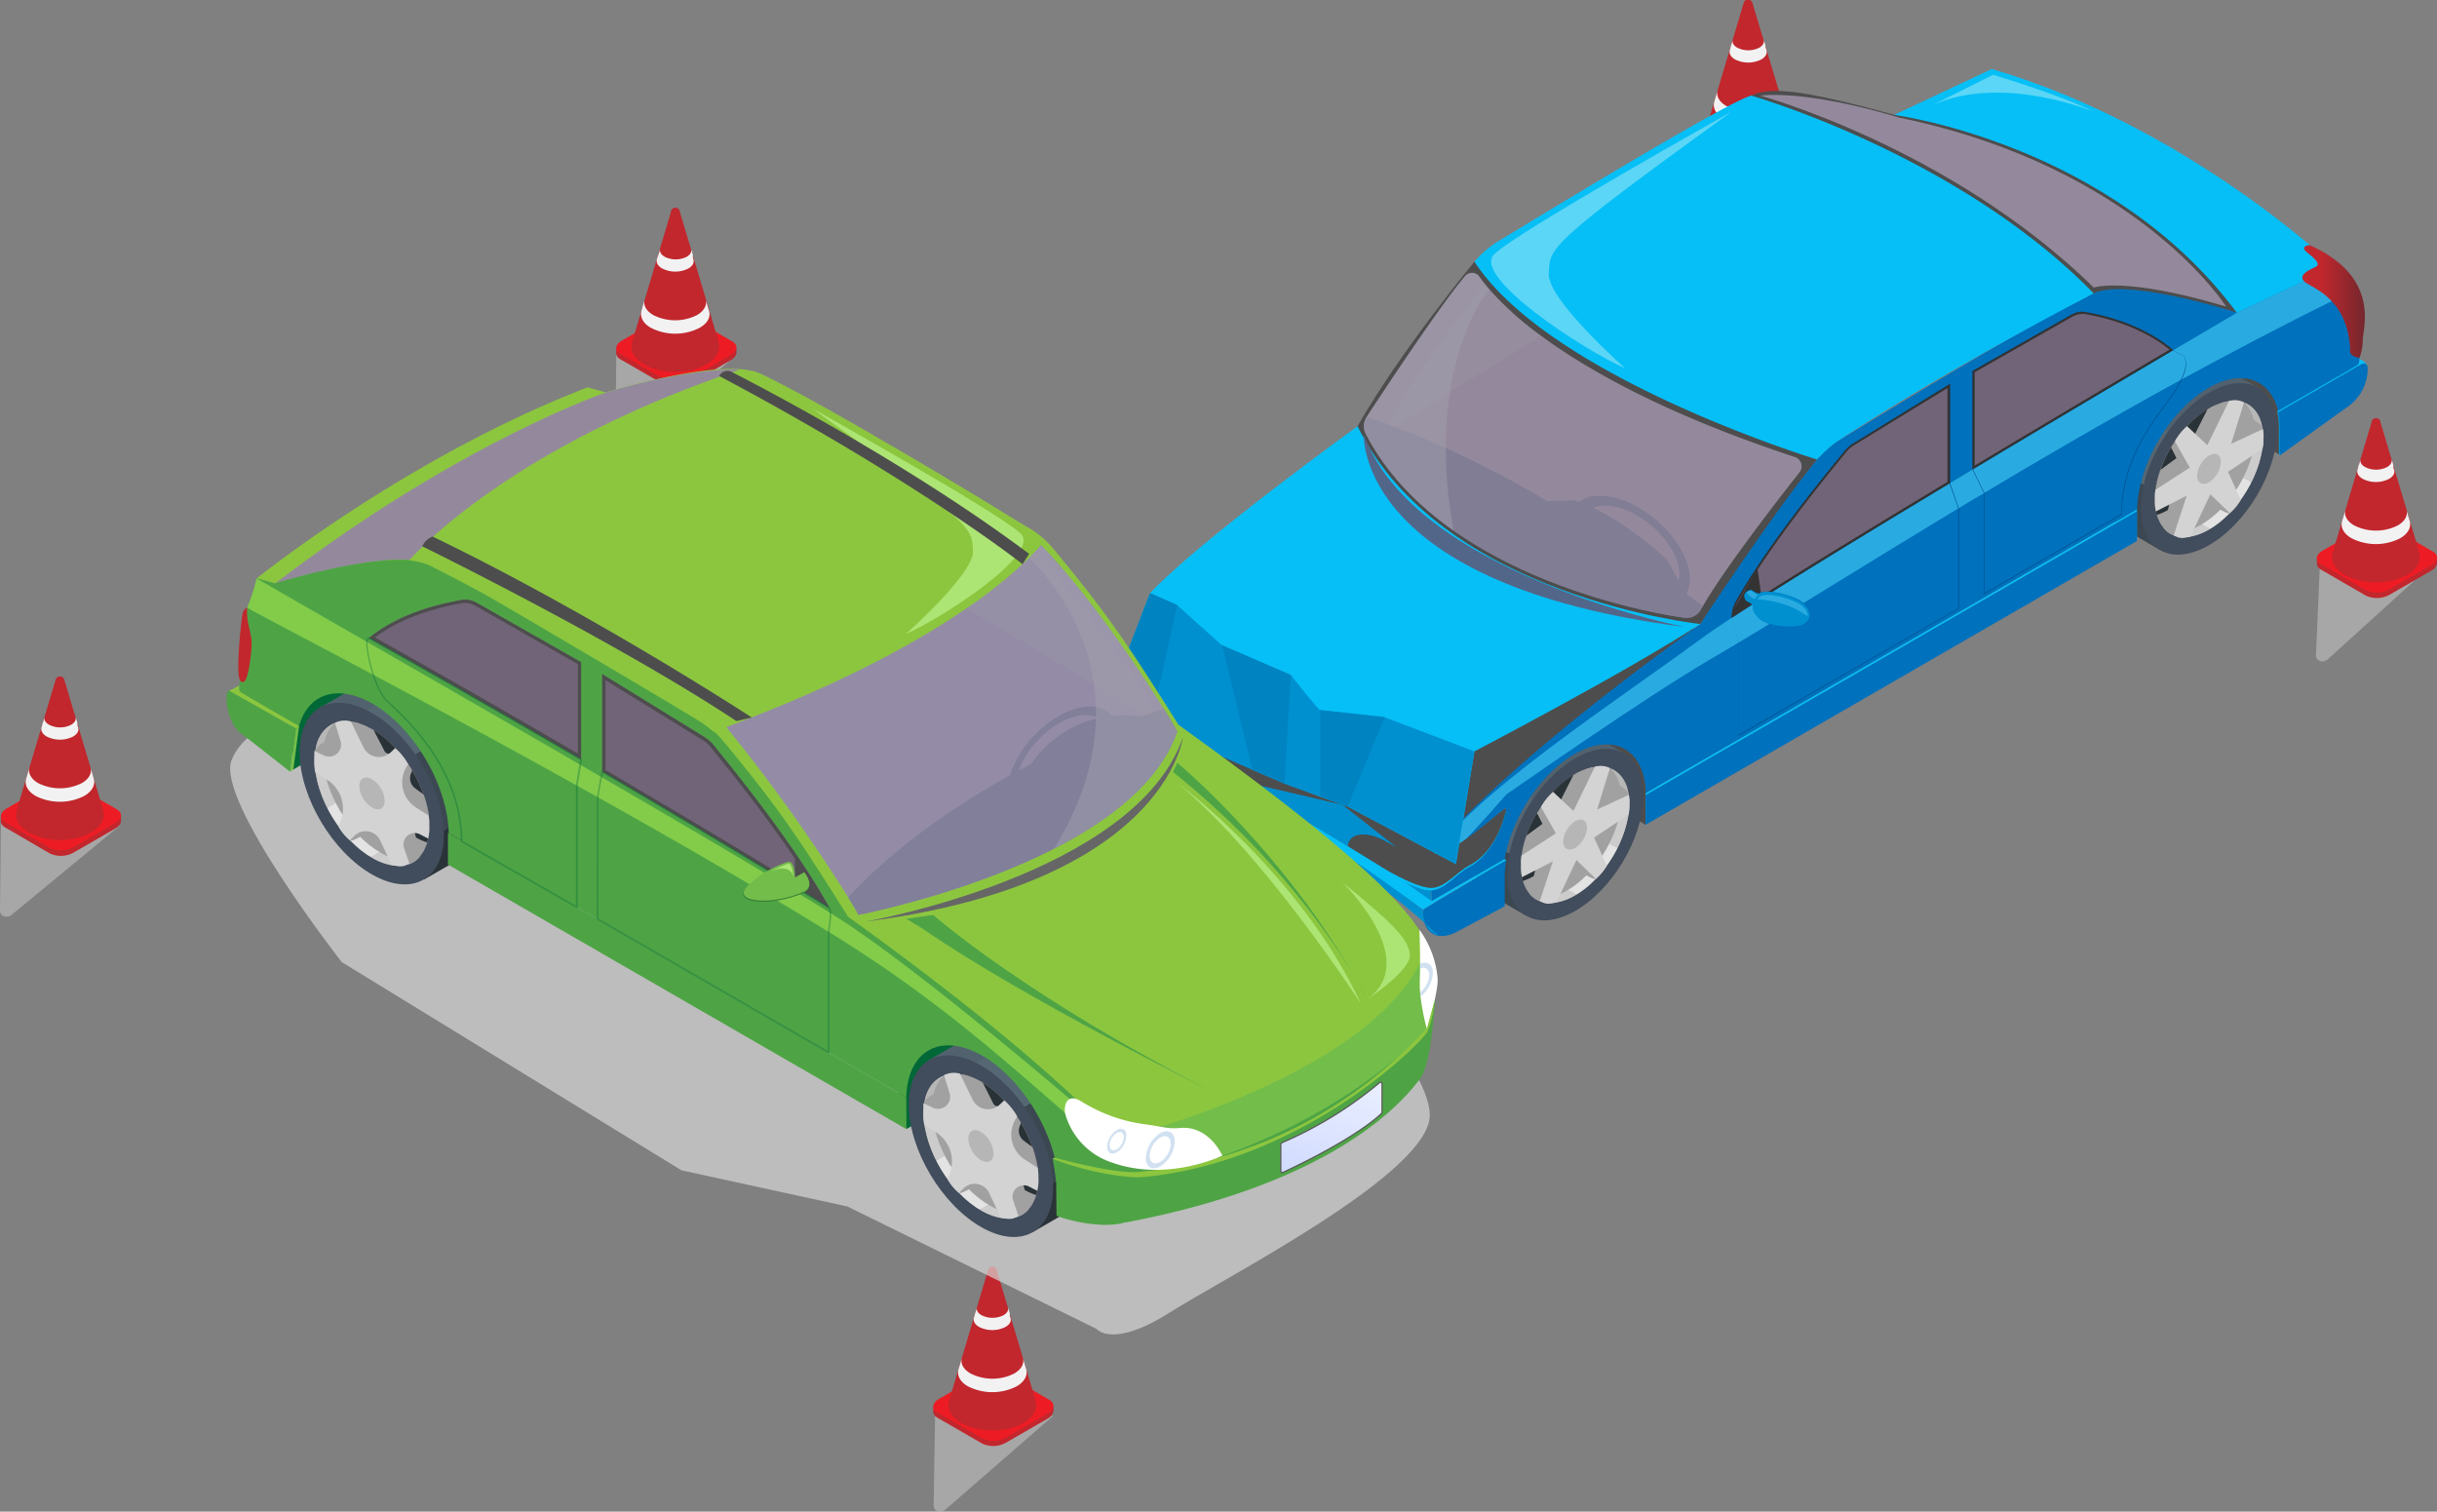 <svg xmlns="http://www.w3.org/2000/svg" xmlns:xlink="http://www.w3.org/1999/xlink" width="536.83" height="332.96" viewBox="0 0 536.83 332.96"><rect x="0" y="0" width="536.83" height="332.96" fill="#808080" stroke="none"/><defs><style>.cls-1{fill:none;}.cls-2{isolation:isolate;}.cls-3,.cls-34{opacity:0.67;}.cls-3,.cls-34,.cls-4{mix-blend-mode:multiply;}.cls-34,.cls-4{fill:#dcdcdc;}.cls-4{opacity:0.63;}.cls-5{fill:#c1272d;}.cls-6{fill:#ed1c24;}.cls-7{fill:#f2f2f2;}.cls-8{fill:#4d4d4d;}.cls-9{fill:url(#_ÂÁ_Ï_ÌÌ_È_ËÂÌÚ_14);}.cls-10{fill:#414c5c;}.cls-11{fill:#a1a1a1;}.cls-12{fill:#293237;}.cls-13{fill:url(#_ÂÁ_Ï_ÌÌ_È_ËÂÌÚ_12);}.cls-14{fill:#d3d3d3;}.cls-15{fill:#b6b6b6;}.cls-16{fill:url(#_ÂÁ_Ï_ÌÌ_È_ËÂÌÚ_14-2);}.cls-17{fill:url(#_ÂÁ_Ï_ÌÌ_È_ËÂÌÚ_12-2);}.cls-18{fill:#0071bc;}.cls-19{fill:#0090d0;}.cls-20{fill:#06bff6;}.cls-21{fill:#29abe2;}.cls-22{fill:#004886;}.cls-23{fill:#716478;}.cls-24{fill:#333;}.cls-25{fill:#94899c;}.cls-26,.cls-33{fill:#a3a1ae;mix-blend-mode:screen;}.cls-26{opacity:0.2;}.cls-27{fill:url(#linear-gradient);}.cls-28{fill:#52668a;}.cls-29{fill:#0084c1;}.cls-30{fill:#5bd6f6;}.cls-31{opacity:0.5;}.cls-32{fill:#6d728e;}.cls-33{opacity:0.46;}.cls-35{fill:#4ea445;}.cls-36,.cls-46{fill:#006837;}.cls-37{fill:url(#_ÂÁ_Ï_ÌÌ_È_ËÂÌÚ_14-3);}.cls-38{fill:url(#_ÂÁ_Ï_ÌÌ_È_ËÂÌÚ_12-3);}.cls-39{fill:#8cc63f;}.cls-40{fill:url(#_ÂÁ_Ï_ÌÌ_È_ËÂÌÚ_14-4);}.cls-41{fill:url(#_ÂÁ_Ï_ÌÌ_È_ËÂÌÚ_12-4);}.cls-42{fill:#948ca6;}.cls-43{fill:#73bd4a;}.cls-44{fill:#666;}.cls-45{fill:#83cc4a;}.cls-46{opacity:0.35;}.cls-47{fill:#377f39;}.cls-48{fill:#ade574;}.cls-49{fill:#fff;}.cls-50{fill:#d1e1f1;}.cls-51{clip-path:url(#clip-path);}.cls-52{clip-path:url(#clip-path-2);}.cls-53{stroke:#5a5a5a;stroke-miterlimit:10;stroke-width:0.28px;fill:url(#linear-gradient-2);}</style><linearGradient id="_ÂÁ_Ï_ÌÌ_È_ËÂÌÚ_14" x1="-1859.45" y1="3538.7" x2="-1817.66" y2="3538.7" gradientTransform="matrix(0.5, -0.87, -0.87, -0.5, 4322.02, 355.93)" gradientUnits="userSpaceOnUse"><stop offset="0.16" stop-color="#2a3338"/><stop offset="0.16" stop-color="#3c4851"/><stop offset="0.56" stop-color="#3c4851"/><stop offset="0.56" stop-color="#556773"/><stop offset="0.87" stop-color="#556773"/><stop offset="0.87" stop-color="#51626e"/></linearGradient><linearGradient id="_ÂÁ_Ï_ÌÌ_È_ËÂÌÚ_12" x1="-3376.64" y1="200.28" x2="-3360.03" y2="171.5" gradientTransform="translate(3718.87)" gradientUnits="userSpaceOnUse"><stop offset="0.16" stop-color="#ccc"/><stop offset="0.16" stop-color="#e3e3e3"/><stop offset="0.56" stop-color="#e3e3e3"/><stop offset="0.56" stop-color="#ccc"/><stop offset="0.87" stop-color="#ccc"/><stop offset="0.87" stop-color="#b7b7b7"/></linearGradient><linearGradient id="_ÂÁ_Ï_ÌÌ_È_ËÂÌÚ_14-2" x1="-1719.87" y1="3458.05" x2="-1678.08" y2="3458.05" xlink:href="#_ÂÁ_Ï_ÌÌ_È_ËÂÌÚ_14"/><linearGradient id="_ÂÁ_Ï_ÌÌ_È_ËÂÌÚ_12-2" x1="-3237" y1="119.72" x2="-3220.39" y2="90.94" xlink:href="#_ÂÁ_Ï_ÌÌ_È_ËÂÌÚ_12"/><linearGradient id="linear-gradient" x1="3561.12" y1="66.4" x2="3574.9" y2="66.4" gradientTransform="matrix(-1, 0, 0, 1, 4082.07, 0)" gradientUnits="userSpaceOnUse"><stop offset="0" stop-color="#74272d"/><stop offset="0.71" stop-color="#c1272d"/></linearGradient><linearGradient id="_ÂÁ_Ï_ÌÌ_È_ËÂÌÚ_14-3" x1="-160.53" y1="457.4" x2="-116.24" y2="457.4" gradientTransform="translate(-239.96 355.93) rotate(-120)" xlink:href="#_ÂÁ_Ï_ÌÌ_È_ËÂÌÚ_14"/><linearGradient id="_ÂÁ_Ï_ÌÌ_È_ËÂÌÚ_12-3" x1="142.09" y1="269.87" x2="159.7" y2="239.37" gradientTransform="matrix(-1, 0, 0, 1, 363.2, 0)" xlink:href="#_ÂÁ_Ï_ÌÌ_È_ËÂÌÚ_12"/><linearGradient id="_ÂÁ_Ï_ÌÌ_È_ËÂÌÚ_14-4" x1="-26.19" y1="380.06" x2="18.1" y2="380.06" gradientTransform="translate(-239.96 355.93) rotate(-120)" xlink:href="#_ÂÁ_Ï_ÌÌ_È_ËÂÌÚ_14"/><linearGradient id="_ÂÁ_Ï_ÌÌ_È_ËÂÌÚ_12-4" x1="276.24" y1="192.2" x2="293.85" y2="161.69" gradientTransform="matrix(-1, 0, 0, 1, 363.2, 0)" xlink:href="#_ÂÁ_Ï_ÌÌ_È_ËÂÌÚ_12"/><clipPath id="clip-path"><polygon class="cls-1" points="252.4 258.76 252.38 251.44 258.75 247.76 258.77 255.08 252.4 258.76"/></clipPath><clipPath id="clip-path-2"><polygon class="cls-1" points="243.84 255.04 243.83 250.15 248.09 247.69 248.1 252.58 243.84 255.04"/></clipPath><linearGradient id="linear-gradient-2" x1="299" y1="228.03" x2="285.65" y2="276.03" gradientUnits="userSpaceOnUse"><stop offset="0" stop-color="#f2f6ff"/><stop offset="0.99" stop-color="#c2ceff"/></linearGradient></defs><title>gfx-02</title><g class="cls-2"><g id="Layer_1" data-name="Layer 1"><g class="cls-3"><path class="cls-4" d="M232,311.87l-23.69,20.61a1.93,1.93,0,0,1-1.49.47h0a1.31,1.31,0,0,1-1.15-1.36l.31-19.72Z"/><path class="cls-4" d="M26.4,181.85,2.64,201.45a1.9,1.9,0,0,1-1.48.47h0A1.31,1.31,0,0,1,0,200.56L.2,181Z"/><path class="cls-4" d="M161.94,78.46,138.19,98.82a1.86,1.86,0,0,1-1.48.47h0a1.31,1.31,0,0,1-1.15-1.36l.2-20.06Z"/><path class="cls-4" d="M536.57,123.62,512.81,145.2a1.86,1.86,0,0,1-1.48.47h0a1.32,1.32,0,0,1-1.16-1.36L511,125Z"/></g><path class="cls-5" d="M382.89,38.81,373,33.09c-1.34-.77-1.17-2.11.37-3l9.16-5.29a5.8,5.8,0,0,1,5.21-.22l9.91,5.72c1.33.77,1.17,2.12-.37,3l-9.17,5.29A5.74,5.74,0,0,1,382.89,38.81Z"/><polygon class="cls-5" points="372.08 31.82 372.08 30.59 398.53 30.54 398.53 31.7 372.08 31.82"/><path class="cls-6" d="M382.89,37.65,373,31.93c-1.34-.77-1.17-2.11.37-3l9.16-5.29a5.8,5.8,0,0,1,5.21-.22l9.91,5.72c1.33.77,1.17,2.12-.37,3l-9.17,5.29A5.77,5.77,0,0,1,382.89,37.65Z"/><ellipse class="cls-5" cx="385.07" cy="30.3" rx="9.68" ry="5.59"/><path class="cls-5" d="M384.09.7l-8.3,27.83a1,1,0,0,0,1,1.31h16.62a1,1,0,0,0,1-1.31L386.05.7A1,1,0,0,0,384.09.7Z"/><path class="cls-7" d="M390.41,26.18a11.82,11.82,0,0,1-10.68,0c-1.81-1-2.51-2.49-2.09-3.84h0l.73-2.41c-.34,1.21.3,2.48,1.91,3.41a10.68,10.68,0,0,0,9.63,0c1.6-.93,2.24-2.21,1.9-3.41l.68,2.32C393,23.62,392.26,25.11,390.41,26.18Z"/><path class="cls-7" d="M388,13.09a6.44,6.44,0,0,1-5.8,0c-1-.57-1.37-1.36-1.14-2.09h0l.4-1.3c-.19.65.16,1.34,1,1.85a5.82,5.82,0,0,0,5.24,0c.87-.51,1.22-1.2,1-1.85L389.1,11C389.35,11.7,389,12.51,388,13.09Z"/><path class="cls-7" d="M387.75,11.92a5.89,5.89,0,0,1-5.36,0c-.91-.52-1.26-1.25-1.05-1.93h0l.36-1.2c-.17.6.15,1.24,1,1.71a5.36,5.36,0,0,0,4.84,0c.81-.47,1.13-1.11,1-1.71l.34,1.16C389,10.64,388.69,11.38,387.75,11.92Z"/><path class="cls-5" d="M146.57,84.86l-9.91-5.72c-1.33-.77-1.17-2.12.37-3l9.17-5.29a5.77,5.77,0,0,1,5.2-.22l9.91,5.73c1.34.77,1.17,2.11-.37,3l-9.16,5.29A5.8,5.8,0,0,1,146.57,84.86Z"/><polygon class="cls-5" points="135.76 77.87 135.76 76.63 162.21 76.58 162.21 77.74 135.76 77.87"/><path class="cls-6" d="M146.57,83.7,136.66,78c-1.33-.78-1.17-2.12.37-3l9.17-5.29a5.77,5.77,0,0,1,5.2-.22l9.91,5.72c1.34.78,1.17,2.12-.37,3l-9.16,5.29A5.8,5.8,0,0,1,146.57,83.7Z"/><ellipse class="cls-5" cx="148.75" cy="76.34" rx="9.68" ry="5.59"/><path class="cls-5" d="M147.78,46.74l-8.31,27.83a1,1,0,0,0,1,1.31h16.62a1,1,0,0,0,1-1.31l-8.31-27.83A1,1,0,0,0,147.78,46.74Z"/><path class="cls-7" d="M154.09,72.22a11.76,11.76,0,0,1-10.68,0c-1.81-1-2.5-2.49-2.09-3.84h0L142,66c-.33,1.2.31,2.47,1.91,3.4a10.68,10.68,0,0,0,9.63,0c1.6-.93,2.24-2.2,1.91-3.41l.68,2.33C156.63,69.67,156,71.15,154.09,72.22Z"/><path class="cls-7" d="M151.66,59.13a6.4,6.4,0,0,1-5.81,0c-1-.57-1.36-1.35-1.14-2.09h0l.4-1.3c-.18.65.16,1.35,1,1.85a5.8,5.8,0,0,0,5.23,0c.87-.51,1.22-1.2,1-1.85l.37,1.26C153,57.74,152.66,58.55,151.66,59.13Z"/><path class="cls-7" d="M151.44,58a6,6,0,0,1-5.37,0c-.91-.53-1.26-1.26-1-1.94h0l.36-1.21c-.16.6.16,1.24,1,1.71a5.36,5.36,0,0,0,4.84,0c.81-.47,1.13-1.11,1-1.71l.34,1.17C152.71,56.68,152.37,57.43,151.44,58Z"/><path class="cls-8" d="M502,100.07,482.13,88.68l1.61-3.75,8.33-3.59s7.82-.54,8.28.19,4.24,4.13,4.24,4.77v8.23Z"/><path class="cls-8" d="M362.49,181.68l-22-12.65,3.79-2.49,8.32-3.6s7.83-.54,8.28.19,4.24,4.14,4.24,4.77v8.23Z"/><polygon class="cls-1" points="470.78 112.2 415.73 143.99 470.78 112.19 470.78 112.2"/><path class="cls-8" d="M417.26,25.31s-10.36-3-18.73-4.51-11-.44-12.76.25,18.61,10.14,18.61,10.14l55.45,34.17,32.9,3.52-5.33-16-44.94-26.6Z"/><path class="cls-9" d="M358,166.08l-4.7,7.68h0l-11.47,18.71h0l-5.66,9.24-7.5-4.35a1.18,1.18,0,0,1-.19-.11l-.22-.12v0a8.58,8.58,0,0,1-3.46-5.19c-.06-.25-.12-.5-.18-.77l-.09-.53c-.05-.28-.08-.57-.11-.87s0-.31,0-.48c0-.46-.06-1-.05-1.45.11-9.34,6.92-20.68,15.2-25.31.46-.26.91-.48,1.35-.68,3.56-1.64,6.74-1.67,9.12-.34l0,0Z"/><path class="cls-10" d="M362,175.45c-.11,9.34-6.92,20.68-15.2,25.31s-14.9.82-14.79-8.52,6.92-20.68,15.2-25.32S362.08,166.1,362,175.45Z"/><path class="cls-11" d="M358.91,177.14a18,18,0,0,1-.32,3.06,27.33,27.33,0,0,1-7.66,14,20.06,20.06,0,0,1-4.13,3.14,12.44,12.44,0,0,1-3.29,1.32,6.93,6.93,0,0,1-4.9-.43l-.12-.07a5.27,5.27,0,0,1-1.38-1.08,5.8,5.8,0,0,1-.84-1.14,4.25,4.25,0,0,1-.29-.56,6.93,6.93,0,0,1-.5-1.32,2.77,2.77,0,0,1-.12-.41,10.11,10.11,0,0,1-.24-1.46,10.82,10.82,0,0,1-.09-1.64c0-.18,0-.35,0-.53a16.91,16.91,0,0,1,.21-2.12,17.67,17.67,0,0,1,.4-1.83,23.26,23.26,0,0,1,.88-2.72,27.12,27.12,0,0,1,1.81-3.77s0,0,0,0c.17-.32.35-.62.54-.92a27.34,27.34,0,0,1,3.2-4.16l0,0a7.94,7.94,0,0,1,.69-.73,20.63,20.63,0,0,1,3.05-2.55,14.88,14.88,0,0,1,1.27-.78c.38-.22.75-.4,1.11-.57a12.14,12.14,0,0,1,1.36-.52l.93-.26a11.1,11.1,0,0,1,1.36-.19,6.63,6.63,0,0,1,1.79.09,5.5,5.5,0,0,1,1.72.6,6.75,6.75,0,0,1,3.25,4.84A12.11,12.11,0,0,1,358.91,177.14Z"/><path class="cls-12" d="M350,172.78a19,19,0,0,1-.32,3.05,27.33,27.33,0,0,1-7.66,14,20.06,20.06,0,0,1-4.13,3.14,13.28,13.28,0,0,1-2.45,1.09c-.05-.13-.23-1-.27-1.11a2.83,2.83,0,0,1-.09-.76,10.82,10.82,0,0,1-.09-1.64,18.6,18.6,0,0,1,.23-2.65,17.67,17.67,0,0,1,.4-1.83,26.64,26.64,0,0,1,2.7-6.51c.17-.32.35-.62.54-.92a27.14,27.14,0,0,1,3.22-4.18,7.94,7.94,0,0,1,.69-.73,19.69,19.69,0,0,1,4.32-3.33c.38-.22.75-.4,1.11-.57a12.14,12.14,0,0,1,1.36-.52,5.68,5.68,0,0,1,.18.71A12.73,12.73,0,0,1,350,172.78Z"/><path class="cls-13" d="M354.65,169.18c1.59,1.39,2.53,3.75,2.49,6.91-.09,7.44-5.51,16.47-12.1,20.16-2.87,1.61-5.49,1.94-7.52,1.19,2.14,1.88,5.49,2,9.28-.13,6.6-3.69,12-12.72,12.11-20.16C359,173,357.3,170.15,354.65,169.18Z"/><path class="cls-11" d="M355.66,178.08l-7.44,4.29,3.45,11.09c-.19.57-2.2-.63-2.2-.63l-5.14-5.52-3.74,9.2c-1.19.29-.4,2.18-1.4,2a5.14,5.14,0,0,1-2.25-1.62l2.21-9.25-4.1,2.38a16.91,16.91,0,0,1,.21-2.12,19.89,19.89,0,0,1,1-3.85l3.52-2.58-1.19-2.35s.1-.18.29-.48a27.34,27.34,0,0,1,3.2-4.16l1.58,2.06,2.94-5.85c.42-.29.07,0,.51-.29s.75-.4,1.11-.57a12.14,12.14,0,0,1,1.36-.52l.93-.26a11.1,11.1,0,0,1,1.36-.19l-3,7.37,7.93-3.15s2,1,2,2S355.86,177.05,355.66,178.08Z"/><path class="cls-14" d="M358.77,179.41l-7.62,5.08,2.8,6.19a9.8,9.8,0,0,1-2.41,2.91l-4.27-4.16-4.4,9.32c-1.86.45-2.32.44-3.68-.27l2.88-8.75-6.8,3.49a9.49,9.49,0,0,1-.24-2.7,11.2,11.2,0,0,1,.14-2.07l7.56-4.89-3.28-5.81a12,12,0,0,1,2.67-3.32l4.49,4.19,4.72-9.73a4.58,4.58,0,0,1,3.32.29l-2.84,9.14,7-3.25a7.17,7.17,0,0,1,.13,2.07A9.73,9.73,0,0,1,358.77,179.41Z"/><path class="cls-15" d="M349.59,182.37a5.68,5.68,0,0,1-2.66,4.42c-1.45.82-2.6.15-2.59-1.49a5.73,5.73,0,0,1,2.67-4.42C348.45,180.07,349.61,180.73,349.59,182.37Z"/><path class="cls-16" d="M497.64,85.53l-4.7,7.67h0l-11.46,18.71h0l-5.66,9.24-7.5-4.34a1.86,1.86,0,0,0-.19-.11l-.21-.13v0a8.56,8.56,0,0,1-3.46-5.19l-.18-.76-.09-.53c0-.29-.08-.58-.11-.88s0-.31,0-.47c0-.47-.06-1,0-1.46.11-9.34,6.92-20.67,15.2-25.31.46-.25.91-.48,1.35-.68,3.56-1.63,6.74-1.67,9.12-.34l0,0Z"/><path class="cls-10" d="M501.6,94.89c-.11,9.34-6.92,20.68-15.2,25.31s-14.9.83-14.79-8.52S478.53,91,486.82,86.37,501.72,85.54,501.6,94.89Z"/><path class="cls-11" d="M498.55,96.59a17,17,0,0,1-.32,3,26.26,26.26,0,0,1-3.71,9.11,26.87,26.87,0,0,1-3.95,4.87,20,20,0,0,1-4.12,3.13,12.63,12.63,0,0,1-3.3,1.32,7,7,0,0,1-4.9-.42,1.25,1.25,0,0,0-.12-.08,5.23,5.23,0,0,1-1.38-1.07,7,7,0,0,1-.84-1.14,3,3,0,0,1-.28-.57,6.34,6.34,0,0,1-.51-1.32,2.77,2.77,0,0,1-.12-.41,10.2,10.2,0,0,1-.24-1.45,11,11,0,0,1-.09-1.65c0-.18,0-.35,0-.53a17.1,17.1,0,0,1,.21-2.12,18.25,18.25,0,0,1,.4-1.83,24.54,24.54,0,0,1,.88-2.72A27,27,0,0,1,478,99s0,0,0,0c.17-.31.35-.61.54-.92a27.85,27.85,0,0,1,3.2-4.16l0,0a7.94,7.94,0,0,1,.69-.73,20,20,0,0,1,3.05-2.54,14.07,14.07,0,0,1,1.27-.79c.38-.22.75-.4,1.12-.57s.92-.37,1.35-.52.63-.18.93-.25a9.5,9.5,0,0,1,1.36-.2,7,7,0,0,1,1.79.09A5.67,5.67,0,0,1,495,89a6.77,6.77,0,0,1,3.25,4.85A12,12,0,0,1,498.55,96.59Z"/><path class="cls-12" d="M489.68,92.22a18,18,0,0,1-.32,3,26.18,26.18,0,0,1-3.71,9.11,26.87,26.87,0,0,1-3.95,4.87,20,20,0,0,1-4.13,3.13,12.38,12.38,0,0,1-2.45,1.09c-.05-.13-.23-1-.27-1.11a2.8,2.8,0,0,1-.09-.75,11,11,0,0,1-.09-1.65,18.6,18.6,0,0,1,.23-2.65,18.25,18.25,0,0,1,.4-1.83A26.8,26.8,0,0,1,478,99c.17-.31.35-.61.54-.92a27.14,27.14,0,0,1,3.22-4.18,7.94,7.94,0,0,1,.69-.73,20,20,0,0,1,4.32-3.33c.38-.22.75-.4,1.12-.57s.92-.37,1.35-.52a5.68,5.68,0,0,1,.18.71A12.73,12.73,0,0,1,489.68,92.22Z"/><path class="cls-17" d="M494.3,88.62c1.58,1.4,2.52,3.75,2.48,6.92-.09,7.43-5.51,16.46-12.1,20.15-2.87,1.61-5.49,1.94-7.52,1.19,2.14,1.88,5.49,2,9.28-.13,6.6-3.69,12-12.72,12.11-20.16C498.6,92.39,496.94,89.6,494.3,88.62Z"/><path class="cls-11" d="M495.31,97.52l-7.45,4.3,3.45,11.09c-.19.56-2.2-.64-2.2-.64L484,106.75l-3.75,9.2c-1.19.29-.39,2.18-1.4,2a5.21,5.21,0,0,1-2.25-1.63l2.21-9.24-4.1,2.37a17.1,17.1,0,0,1,.21-2.12,19.83,19.83,0,0,1,1-3.84l3.52-2.58-1.19-2.36s.1-.17.29-.48a27.85,27.85,0,0,1,3.2-4.16L483.32,96l2.95-5.85c.41-.29.07,0,.5-.29s.75-.4,1.12-.57.92-.37,1.35-.52.63-.18.93-.25a9.5,9.5,0,0,1,1.36-.2l-3,7.38,7.94-3.15s2,1,2,2S495.5,96.49,495.31,97.52Z"/><path class="cls-14" d="M498.41,98.85l-7.62,5.09,2.8,6.18a9.92,9.92,0,0,1-2.4,2.91l-4.28-4.16-4.4,9.33c-1.86.45-2.32.43-3.68-.27l2.88-8.76-6.8,3.49a9.46,9.46,0,0,1-.24-2.7,11.26,11.26,0,0,1,.14-2.07l7.56-4.89-3.28-5.81a12.12,12.12,0,0,1,2.67-3.32l4.49,4.19L491,88.33a4.61,4.61,0,0,1,3.33.29l-2.85,9.14,7-3.24a6.79,6.79,0,0,1,.13,2.07A9.16,9.16,0,0,1,498.41,98.85Z"/><path class="cls-15" d="M489.23,101.81a5.71,5.71,0,0,1-2.66,4.43c-1.45.81-2.6.14-2.59-1.49a5.73,5.73,0,0,1,2.67-4.43C488.09,99.51,489.25,100.18,489.23,101.81Z"/><path class="cls-8" d="M376.39,138.1l-45,34.51-10.7,11.06L315,192.42s-12.51-3.57-12.51-4.21-11.61-9.49-11.61-9.49L273,174.07l-14.9-16-4.1-8.7,35.46-46,24.49,15,38.85,22.29Z"/><path class="cls-18" d="M486.51,85.44c-8.55,4.93-15.5,16.82-15.73,26.75l-55,31.8-53.24,30.73c-.22-9.68-7.18-13.54-15.73-8.6-7.51,4.34-13.8,14.06-15.36,23.1l-16.06,9.27-.31-6.07c1-4.41,4.9-9.71,8.15-13,7.23-7.26,22.73-21.44,51.35-42a252.68,252.68,0,0,1,25.73-36.24,21.36,21.36,0,0,1,5-4.34c9.29-5.58,40.28-24.8,55.95-32.24,7.34-3.49,31.49,4.25,31.49,4.25l21.51-10.11s3.78,1.69,5.5,10v11.7L501.87,90.8C500.31,83.56,494,81.1,486.51,85.44Z"/><path class="cls-18" d="M314.28,199.85l1.08-.67.11-.07,16.35-9.68a24.51,24.51,0,0,0-.36,3.68v6.52L321.38,205c-4.38,2.53-7.93.9-7.93-4.16v-.1C313.45,200.27,313.88,200.08,314.28,199.85Z"/><path class="cls-19" d="M501.61,90.65l17.87-10.32.39-.22c.78-.45,1.42-.09,1.42.82v.59a10.28,10.28,0,0,1-4.49,8l-14.54,10.73-.26-.15v-6.2h0A17.82,17.82,0,0,0,501.61,90.65Z"/><path class="cls-20" d="M362.49,175.52c0-.11,0-.21,0-.32s0-.31,0-.47L415.73,144l55-31.79c0,.17,0,.33,0,.49s0,.21,0,.31v5.74L362.49,181.26Z"/><path class="cls-18" d="M362.49,175.94c0-.1,0-.21,0-.31s0-.32,0-.48l53.24-30.74,55-31.79c0,.17,0,.33,0,.5s0,.2,0,.3v5.74L362.49,181.68Z"/><path class="cls-21" d="M331.82,175s30.85-21.6,44.91-29.76q2.2-1.27,4.67-2.75c12.14-7.23,28.75-17.68,48.12-29.38l5-3c13.85-8.32,29-17.16,44.8-25.85C490.8,78,502.66,71.73,514.65,65.84l-.59-3.93h-6.49l-14.84,7s-5.43,3.18-14,8.23c-11.14,6.58-27.59,16.32-44.24,26.31l-5,3c-18.92,11.38-37.46,22.71-48.12,29.7-2.94,1.92-5.28,3.52-6.87,4.7-16.85,12.49-51.82,35.17-59.19,48.38S331.82,175,331.82,175Z"/><path class="cls-22" d="M429.42,84.78v21.65h0v0l1.95,5.5V134L383,161.88V141.57h0v0l-1.55-5.61a7.31,7.31,0,0,1,1-3.53c7-12.4,18.72-26.69,23.12-32.07l.68-.83a7.31,7.31,0,0,1,2-1.75l21.1-13m.09-.18L408.26,97.67a7.39,7.39,0,0,0-2,1.76c-3.62,4.44-16.36,19.78-23.82,32.92a7.59,7.59,0,0,0-1,3.59l1.54,5.63v20.48l48.52-28V111.94l-1.94-5.51V84.6Z"/><path class="cls-22" d="M458.66,68.67v.1a2.85,2.85,0,0,1,.51,0c3.6.57,12.7,2.54,19.57,8.42a10.18,10.18,0,0,0,2.18,1.07c2,2.76-2,8.17-4.63,11.75l-.43.58c-4.29,5.84-8.31,12.63-8.65,22.69l-30.07,17.4V108.6l-2.53-5.19V81.78l21.55-12.26a5.25,5.25,0,0,1,2.51-.75v-.1m0,0a5.25,5.25,0,0,0-2.56.77L434.5,81.72v21.71l2.54,5.21v22.25l30.27-17.51c.34-10.63,4.91-17.63,8.63-22.69,2.75-3.74,7.24-9.51,5-12.47a10.62,10.62,0,0,1-2.18-1.06c-6.91-5.92-16.1-7.89-19.61-8.45a3.08,3.08,0,0,0-.53,0Z"/><path class="cls-23" d="M381.64,135.68a7.58,7.58,0,0,1,1-3.21c7-12.37,18.7-26.65,23.09-32l.7-.86a7.31,7.31,0,0,1,1.95-1.71L429.27,85v21.25C406.9,119.76,390.88,129.64,381.64,135.68Z"/><path class="cls-24" d="M429,85.47v20.68c-22,13.23-37.81,23-47.09,29a7.5,7.5,0,0,1,.92-2.61c7-12.35,18.68-26.62,23.07-32l.7-.86a6.77,6.77,0,0,1,1.89-1.66L429,85.47m.49-.87L408.26,97.67a7.39,7.39,0,0,0-2,1.76c-3.62,4.44-16.35,19.78-23.82,32.92a7.59,7.59,0,0,0-1,3.59v.19c10.66-7,29.2-18.32,48.12-29.7V84.6Z"/><path class="cls-19" d="M315,192.42l-19.28-15.15L274,172.21l-18.39-16.36a30.76,30.76,0,0,0-9.46-9.12l-2.67,8.06,14.21,6.39,17.58,15.07,18.43,8.45s20,13.26,21.69,13.79Z"/><path class="cls-23" d="M434.75,81.86l21.47-12.21a5.09,5.09,0,0,1,2.44-.74,2.63,2.63,0,0,1,.49,0c3.53.57,12.4,2.49,19.18,8.14-10.87,6.42-27.13,16-43.58,25.91Z"/><path class="cls-24" d="M458.66,69.15a2.22,2.22,0,0,1,.45,0c3.46.56,12.1,2.43,18.8,7.86-10.8,6.38-26.76,15.84-42.92,25.53V82l21.35-12.15a4.83,4.83,0,0,1,2.32-.71m0-.48a5.25,5.25,0,0,0-2.56.77L434.51,81.72v21.71c16.65-10,33.1-19.73,44.24-26.31-6.91-5.89-16.05-7.85-19.56-8.41a3.08,3.08,0,0,0-.53,0Z"/><polygon class="cls-1" points="395.31 68.63 340.26 100.41 395.31 68.62 395.31 68.63"/><path class="cls-1" d="M238.69,155.6l1.18-.68-.31-6.08c1-4.41,4.9-9.7,8.14-13,7.24-7.27,22.74-21.45,51.35-42a251.67,251.67,0,0,1,25.74-36.24,21.13,21.13,0,0,1,5-4.34c9.29-5.58,40.28-24.8,55.95-32.25,7.34-3.48,31.49,4.26,31.49,4.26l21.5-10.11s3.79,1.69,5.51,10V36.9l.39-.22c.78-.45,1.42-.09,1.42.82v.59a10.28,10.28,0,0,1-4.49,8l-14.8,10.59V50.44h0a17,17,0,0,0-.36-3.23c-1.56-7.24-7.85-9.69-15.36-5.35-8.44,4.87-15.32,16.5-15.72,26.35,0,.14,0,.27,0,.4h0c0,.16,0,.69,0,.8v5.74L287,137.68v-5.74c0-.1,0-.21,0-.31s0-.32,0-.47h0c-.22-9.68-7.18-13.54-15.73-8.6-7.52,4.34-13.8,14-15.36,23.09a24.8,24.8,0,0,0-.37,3.68h0v6.53l-9.65,5.57c-4.38,2.53-7.94.48-7.94-4.58A1.56,1.56,0,0,1,238.69,155.6Z"/><path class="cls-8" d="M324.79,57.64S308.55,77.2,299.05,93.88c0,0,3,14.56,20.76,26.66s44.7,17.77,54.72,16.91c0,0,15.7-24,25.73-36.24S324.79,57.64,324.79,57.64Z"/><path class="cls-25" d="M396.43,104c-4.64,5.88-16.49,21.16-21.32,29.52-.15.25-.28.49-.41.72a3.63,3.63,0,0,1-3.72,1.83c-7.77-1.1-31.86-5.86-50.79-19.21-7.84-5.53-14.79-12.52-19.35-21.33a3.67,3.67,0,0,1,.2-3.68c3.8-5.8,16.06-24.38,21.73-31.08a2,2,0,0,1,3.1.16c.36.5.79,1.11,1.34,1.78.25.32.54.65.85,1A70.06,70.06,0,0,0,339.52,74c10.48,7.72,27.85,17.44,55.89,26.68A2.14,2.14,0,0,1,396.43,104Z"/><path class="cls-20" d="M400.26,101.21s-58.64-17.86-75.47-43.57a21.56,21.56,0,0,1,5-4.34c3-1.8,49.91-30.53,55.95-32.25,0,0,45.65,13,75.47,43.58,0,0-31,15.88-55.95,32.24C405.29,96.87,403.48,97.77,400.26,101.21Z"/><path class="cls-26" d="M339.52,74c-13.41,8.15-25.54,15.65-33.4,20.8V94.6a7.6,7.6,0,0,1,1-3.6c5.75-10.11,14.63-21.53,20-28.28.25.32.54.65.85,1A70.06,70.06,0,0,0,339.52,74Z"/><path class="cls-20" d="M514.24,58.77S482,27.85,438.76,15.2l-21.5,10.11S465,31.58,492.73,68.88Z"/><path class="cls-20" d="M296.74,186.86s.11-3.63,5.25-2.47,10.25,8.81,21.38.28c8.6-6.59,9-8.23,8.06-4.9-.78,2.83-2.84,8.52-7.88,11.26-2.84,1.54-5.31,5-8.33,5.11C310.71,196.27,298.74,188.18,296.74,186.86Z"/><path class="cls-8" d="M296.86,186.42s.09-3.54,5.23-2.39,10.28,8.68,21.34.43c8.54-6.38,8.92-8,8-4.73-.76,2.75-2.77,8.29-7.79,10.93-2.83,1.49-5.26,4.87-8.28,4.93C310.87,195.69,298.87,187.72,296.86,186.42Z"/><path class="cls-20" d="M313.45,200.41s-7.28-5.88-24.54-15.3c-4.73-2.58-11.08-5.64-17-9.77s-11.37-3.69-16.67-6.59-9-.83-14.36-3.12a7.91,7.91,0,0,1,1-4.12c.42-.68,1.56,0,1.56,0s3.67-1.81,14.21,3.44A119.66,119.66,0,0,1,273,174.07c5.46,3.74,12.61,5.46,18.15,8.87,8.68,5.35,14,8.17,24.22,15.55l16.06-9.27.42.24S313.46,200.17,313.45,200.41Z"/><path class="cls-19" d="M316.86,206.08a129,129,0,0,0-16.42-13.26c-5.32-3.55-10.21-4.58-17-8.93-7-4.48-17-6.55-24.2-10.83-7.49-4.46-12.59-4.35-18.79-7.43,0,0,5.41-1.79,15.42,3,4.76,2.29,11.68,4.07,18,7.59,4.85,2.7,9.9,4.11,15.44,7.59,5.32,3.33,10.91,7,16.67,11.13q3.69,2.61,7.47,5.44S313.16,204.93,316.86,206.08Z"/><path class="cls-25" d="M461.24,63.34s6.76-2.5,29.14,4.19c0,0-19.44-30.78-72.14-41.65,0,0-18.72-5.95-30.53-4.83C387.71,21.05,429.52,32.39,461.24,63.34Z"/><path class="cls-27" d="M508.77,54s-2.41.16-.42,1.72,2.83,2.55,1.67,3.1-3.86,1.71-2.46,3.14,9.51,3.36,10.15,15c0,0-.6,1.37,2,1.9a10.37,10.37,0,0,0,.76-4.06C520.58,72.1,524.32,60.93,508.77,54Z"/><path class="cls-20" d="M501.61,90.65l.26.15,18.4-10.62,1.21.43s-.23-.94-1.74-1.54c0,0,.13,1-.57,1.46S501.61,90.65,501.61,90.65Z"/><path class="cls-18" d="M501.87,90.8l17.87-10.32.39-.23c.78-.45,1.42-.08,1.42.82v.6a10.26,10.26,0,0,1-4.49,8l-14.8,10.59V94l0,0A17.69,17.69,0,0,0,501.87,90.8Z"/><path class="cls-20" d="M374.53,137.45s-57.2-6-75.48-43.57c0,0-35,25.27-45.69,36.75-3.75,9.46-5.25,14.74-5.25,14.74l6.34,10,.05,2.38S266,167,296.89,177.66l23.82,12.68,4.08-24.83S358.81,147.74,374.53,137.45Z"/><path class="cls-28" d="M371.1,138.1s-59.74-11.65-70.68-42.46C300.42,95.64,298.4,128.78,371.1,138.1Z"/><path class="cls-19" d="M324.79,165.51,305.05,158s-13.79-1.55-14.21-1.55-6.48-7.74-6.48-7.74l-15.19-6.56-9.85-8.84-6-2.64-5.68,14.74,6.77,10,.05,2.81,11.68,7.12,16.78,7.3,13.93,5,23.82,12.68Z"/><polygon class="cls-29" points="290.84 156.41 290.84 175.47 296.89 177.66 305.05 157.96 290.84 156.41"/><polygon class="cls-29" points="284.36 148.67 282.96 172.61 275.87 169.52 269.17 142.11 284.36 148.67"/><polygon class="cls-29" points="259.32 133.27 254.45 155.38 247.68 145.37 253.36 130.63 259.32 133.27"/><polygon class="cls-24" points="387.13 125.21 388.05 131.54 381.83 135.6 381.67 134.71 387.13 125.21"/><path class="cls-18" d="M384.55,132.27l1.69,1s-.66,1.15,1.29,3,8.81,2.61,10.61,1,.64-4-2.6-5.51c-2.29-1.09-7.09-2-7.8-1.13-.36.43-2-.76-2-.76S383.44,130.3,384.55,132.27Z"/><path class="cls-19" d="M384.54,132.21l1.65,1s-.65,1.11,1.25,2.94,8.58,2.55,10.34,1,.62-3.89-2.53-5.37c-2.24-1.06-6.91-1.92-7.6-1.1-.36.42-1.93-.74-1.93-.74S383.46,130.29,384.54,132.21Z"/><path class="cls-21" d="M387.12,132s.35-1.21,3-.92,7.43,1.68,8,3.94S396.51,132.63,387.12,132Z"/><path class="cls-21" d="M385.69,130.09a9.14,9.14,0,0,0,1.61.95s-.25.09-.59.74-1.93-1.2-1.93-1.2A1.52,1.52,0,0,1,385.69,130.09Z"/><path class="cls-30" d="M381.4,24.62S334.22,51,329.15,56s20,21.28,28.85,25.13c0,0-17.19-15.18-16.83-20.86S339.92,54.57,381.4,24.62Z"/><path class="cls-30" d="M425.54,23.23,439,16.48s14.71,4.31,22.2,8.14C461.24,24.62,441,16.14,425.54,23.23Z"/><g class="cls-31"><path class="cls-32" d="M375.11,133.53c-.15.25-.28.49-.41.72a3.63,3.63,0,0,1-3.72,1.83c-7.77-1.1-31.86-5.86-50.79-19.21-7.84-5.53-14.79-12.52-19.35-21.33a3.67,3.67,0,0,1,.2-3.68C333.24,102.15,366.1,126.55,375.11,133.53Z"/><path class="cls-32" d="M371.39,130.79l-4.26-7.64s-10.77-10-20.16-12.91l-6.71.13,5.78,11Z"/><path class="cls-32" d="M354.76,109.41c-6.93-1.29-10.64,3-8.29,9.7s9.87,13.07,16.8,14.35,10.64-3.05,8.29-9.69S361.69,110.69,354.76,109.41Zm7.77,22c-5.72-1.06-11.93-6.36-13.87-11.85s1.13-9.06,6.84-8,11.93,6.37,13.87,11.85S368.24,132.42,362.53,131.36Z"/></g><path class="cls-33" d="M300.84,95.54c4.56,8.81,11.51,15.8,19.35,21.33-6.56-36.52,7.86-53.14,7.86-53.14a32.51,32.51,0,0,1-2.18-2.79,1.94,1.94,0,0,0-3.1-.16c-5.66,6.7-17.93,25.28-21.73,31.08A3.67,3.67,0,0,0,300.84,95.54Z"/><path class="cls-5" d="M521.19,131.21l-9.91-5.73c-1.34-.77-1.17-2.11.37-3l9.16-5.29A5.8,5.8,0,0,1,526,117l9.91,5.72c1.33.77,1.17,2.12-.38,3L526.39,131A5.77,5.77,0,0,1,521.19,131.21Z"/><polygon class="cls-5" points="510.38 124.22 510.38 122.98 536.83 122.93 536.83 124.09 510.38 124.22"/><path class="cls-6" d="M521.19,130l-9.91-5.72c-1.34-.77-1.17-2.11.37-3l9.16-5.29a5.8,5.8,0,0,1,5.21-.22l9.91,5.72c1.33.77,1.17,2.12-.38,3l-9.16,5.29A5.74,5.74,0,0,1,521.19,130Z"/><ellipse class="cls-5" cx="523.37" cy="122.69" rx="9.68" ry="5.59"/><path class="cls-5" d="M522.39,93.09l-8.3,27.83a1,1,0,0,0,1,1.31h16.62a1,1,0,0,0,1-1.31l-8.31-27.83A1,1,0,0,0,522.39,93.09Z"/><path class="cls-7" d="M528.71,118.57a11.82,11.82,0,0,1-10.68,0c-1.81-1-2.51-2.49-2.09-3.84h0l.73-2.41c-.34,1.21.3,2.48,1.91,3.41a10.65,10.65,0,0,0,9.62,0c1.61-.93,2.25-2.21,1.91-3.41l.68,2.32C531.25,116,530.56,117.5,528.71,118.57Z"/><path class="cls-7" d="M526.27,105.48a6.38,6.38,0,0,1-5.8,0c-1-.57-1.37-1.35-1.14-2.09h0l.39-1.3c-.18.65.17,1.34,1,1.85a5.82,5.82,0,0,0,5.24,0c.87-.51,1.22-1.2,1-1.85l.37,1.26C527.65,104.09,527.28,104.9,526.27,105.48Z"/><path class="cls-7" d="M526.05,104.31a5.89,5.89,0,0,1-5.36,0c-.91-.52-1.26-1.25-1.06-1.93h0l.37-1.21c-.17.6.15,1.24,1,1.71a5.36,5.36,0,0,0,4.84,0c.81-.47,1.13-1.11,1-1.71l.34,1.16C527.33,103,527,103.78,526.05,104.31Z"/><path class="cls-5" d="M11,188,1.1,182.24c-1.33-.77-1.16-2.11.38-3L10.64,174a5.8,5.8,0,0,1,5.21-.22l9.91,5.72c1.33.77,1.16,2.12-.38,3l-9.16,5.29A5.79,5.79,0,0,1,11,188Z"/><polygon class="cls-5" points="0.2 180.97 0.2 179.74 26.66 179.69 26.65 180.85 0.2 180.97"/><path class="cls-6" d="M11,186.8,1.1,181.08c-1.33-.77-1.16-2.11.38-3l9.16-5.29a5.8,5.8,0,0,1,5.21-.22l9.91,5.72c1.33.77,1.16,2.12-.38,3l-9.16,5.29A5.79,5.79,0,0,1,11,186.8Z"/><ellipse class="cls-5" cx="13.2" cy="179.44" rx="9.68" ry="5.59"/><path class="cls-5" d="M12.22,149.85,3.91,177.68a1,1,0,0,0,1,1.31H21.51a1,1,0,0,0,1-1.31l-8.31-27.83A1,1,0,0,0,12.22,149.85Z"/><path class="cls-7" d="M18.54,175.33a11.82,11.82,0,0,1-10.68,0c-1.81-1.05-2.51-2.49-2.09-3.85h0l.73-2.4c-.34,1.2.3,2.48,1.9,3.41a10.68,10.68,0,0,0,9.63,0c1.61-.93,2.25-2.21,1.91-3.41l.68,2.32C21.08,172.77,20.39,174.26,18.54,175.33Z"/><path class="cls-7" d="M16.1,162.24a6.44,6.44,0,0,1-5.8,0c-1-.57-1.37-1.36-1.14-2.09h0l.39-1.3c-.18.65.17,1.34,1,1.85a5.82,5.82,0,0,0,5.24,0c.87-.51,1.22-1.2,1-1.86l.37,1.27C17.48,160.85,17.11,161.66,16.1,162.24Z"/><path class="cls-7" d="M15.88,161.07a5.89,5.89,0,0,1-5.36,0c-.92-.52-1.27-1.25-1.06-1.93h0l.37-1.2c-.17.6.15,1.24,1,1.71a5.36,5.36,0,0,0,4.84,0c.81-.47,1.13-1.11,1-1.71l.34,1.16C17.16,159.79,16.81,160.53,15.88,161.07Z"/><path class="cls-5" d="M216.41,318l-9.91-5.72c-1.34-.77-1.17-2.11.37-3L216,304a5.8,5.8,0,0,1,5.21-.22l9.91,5.72c1.33.77,1.17,2.12-.38,3l-9.16,5.29A5.74,5.74,0,0,1,216.41,318Z"/><polygon class="cls-5" points="205.6 311.02 205.6 309.79 232.05 309.74 232.04 310.9 205.6 311.02"/><path class="cls-6" d="M216.41,316.85l-9.91-5.72c-1.34-.77-1.17-2.11.37-3l9.16-5.29a5.8,5.8,0,0,1,5.21-.22l9.91,5.72c1.33.77,1.17,2.12-.38,3l-9.16,5.29A5.77,5.77,0,0,1,216.41,316.85Z"/><ellipse class="cls-5" cx="218.59" cy="309.5" rx="9.68" ry="5.59"/><path class="cls-5" d="M217.61,279.9l-8.3,27.83a1,1,0,0,0,1,1.31H226.9a1,1,0,0,0,1-1.31l-8.3-27.83A1,1,0,0,0,217.61,279.9Z"/><path class="cls-7" d="M223.93,305.38a11.82,11.82,0,0,1-10.68,0c-1.81-1-2.51-2.49-2.09-3.84h0l.73-2.41c-.34,1.21.3,2.48,1.91,3.41a10.65,10.65,0,0,0,9.62,0c1.61-.93,2.25-2.21,1.91-3.41l.68,2.32C226.47,302.82,225.78,304.31,223.93,305.38Z"/><path class="cls-7" d="M221.49,292.29a6.44,6.44,0,0,1-5.8,0c-1-.57-1.37-1.36-1.14-2.09h0l.39-1.3c-.18.65.17,1.34,1,1.85a5.82,5.82,0,0,0,5.24,0c.87-.51,1.22-1.2,1-1.85l.36,1.26C222.87,290.9,222.5,291.71,221.49,292.29Z"/><path class="cls-7" d="M221.27,291.12a5.89,5.89,0,0,1-5.36,0c-.91-.52-1.26-1.25-1.06-1.93h0l.37-1.2c-.17.6.15,1.24,1,1.71a5.36,5.36,0,0,0,4.84,0c.81-.47,1.13-1.11,1-1.71l.34,1.16C222.55,289.84,222.21,290.58,221.27,291.12Z"/><path class="cls-34" d="M69.54,155.68S54.47,158.52,51,167.47s24.27,44.44,24.27,44.44l74.85,45.88,36.52,7.95,54.86,26.95s3.44,4.45,16-3.48S311.83,260,314.81,247s-40.86-56.4-44-56.81S101,138.67,101,138.67Z"/><path class="cls-35" d="M248.1,257.68s59.54-13.29,68.07-38c0,0-.76,14.45-3.24,17.79-2.92,3.92-17.33,22.78-64.83,31.78Z"/><path class="cls-36" d="M64.62,169.5,88,155.69l-14.08-8.32-7.54,3.28s-2.26,6.86-2.43,7S64.62,169.5,64.62,169.5Z"/><polygon class="cls-36" points="199.64 248.7 225.93 233.87 213.53 222.11 201.3 223.49 197.22 236.72 199.64 248.7"/><path class="cls-37" d="M204.39,233.63l5,8.13h0l12.15,19.83h0l6,9.79,7.95-4.6.19-.12.23-.14v0a9,9,0,0,0,3.67-5.5c.07-.26.13-.52.19-.8s.07-.38.1-.57.09-.61.12-.93c0-.16,0-.33,0-.5,0-.49.06-1,.05-1.54-.12-9.9-7.33-21.91-16.11-26.82-.48-.27-1-.51-1.43-.72-3.77-1.74-7.14-1.77-9.66-.36l0,0Z"/><path class="cls-10" d="M200.19,243.55c.12,9.9,7.34,21.91,16.11,26.83s15.8.87,15.68-9-7.34-21.91-16.12-26.82S200.07,233.65,200.19,243.55Z"/><path class="cls-11" d="M203.43,245.35a19,19,0,0,0,.33,3.23,27.91,27.91,0,0,0,3.94,9.66,28.51,28.51,0,0,0,4.18,5.15,21.42,21.42,0,0,0,4.38,3.33,13.35,13.35,0,0,0,3.48,1.4,7.46,7.46,0,0,0,5.2-.45l.13-.08a6.07,6.07,0,0,0,1.46-1.14,6.87,6.87,0,0,0,.89-1.21,3.36,3.36,0,0,0,.3-.6,7.13,7.13,0,0,0,.54-1.4c.05-.14.09-.28.13-.43a11.42,11.42,0,0,0,.25-1.55,10.77,10.77,0,0,0,.09-1.74c0-.19,0-.37,0-.56a17.3,17.3,0,0,0-.22-2.25,17.11,17.11,0,0,0-.42-1.93,26.29,26.29,0,0,0-.94-2.89,28,28,0,0,0-1.91-4s0,0,0,0c-.18-.34-.38-.66-.58-1a29.42,29.42,0,0,0-3.38-4.41l0,0c-.22-.27-.48-.53-.73-.78a22.37,22.37,0,0,0-3.23-2.69,15.78,15.78,0,0,0-1.35-.83c-.4-.23-.79-.42-1.18-.6s-1-.4-1.44-.56l-1-.27a9.39,9.39,0,0,0-1.44-.2,7,7,0,0,0-1.9.09,5.81,5.81,0,0,0-1.82.64,7.15,7.15,0,0,0-3.45,5.13A13.53,13.53,0,0,0,203.43,245.35Z"/><path class="cls-12" d="M212.83,240.72a18.09,18.09,0,0,0,.34,3.23,27.77,27.77,0,0,0,3.93,9.66,28.17,28.17,0,0,0,4.18,5.15,21.42,21.42,0,0,0,4.38,3.33,14.19,14.19,0,0,0,2.6,1.15c.05-.14.24-1,.28-1.18a2.69,2.69,0,0,0,.1-.8,10.77,10.77,0,0,0,.09-1.74,19.38,19.38,0,0,0-.24-2.81,17.11,17.11,0,0,0-.42-1.93,28.48,28.48,0,0,0-2.86-6.9c-.18-.34-.38-.66-.58-1a28,28,0,0,0-3.41-4.43c-.22-.27-.48-.53-.73-.78a21.15,21.15,0,0,0-4.58-3.52c-.4-.23-.79-.42-1.18-.6s-1-.4-1.44-.56c-.07.25-.14.5-.19.76A13.53,13.53,0,0,0,212.83,240.72Z"/><path class="cls-38" d="M207.94,236.91c-1.69,1.47-2.68,4-2.64,7.32.1,7.89,5.84,17.45,12.83,21.37,3,1.7,5.81,2,8,1.25-2.28,2-5.83,2.12-9.84-.13-7-3.91-12.73-13.48-12.83-21.37C203.37,240.9,205.14,237.94,207.94,236.91Z"/><path class="cls-11" d="M207.12,246.48l7.08,4.09a.81.81,0,0,1,.37.94l-3.47,11.13c.17.52,1.79-.36,2.22-.61a.75.75,0,0,0,.2-.15l4.49-4.83a.81.81,0,0,1,1.34.25l3.37,8.26a.82.82,0,0,0,.39.41c.87.51.24,2.2,1.22,2a5.36,5.36,0,0,0,2.08-1.37.8.8,0,0,0,.2-.75l-1.8-7.57a.8.8,0,0,1,1.19-.88l1.38.8a.81.81,0,0,0,1.21-.79c0-.23-.06-.46-.1-.69a22.76,22.76,0,0,0-1-3.86.76.76,0,0,0-.27-.34l-1.65-1.22a2.76,2.76,0,0,1-.84-3.48h0a.79.79,0,0,0,0-.79l-.07-.12a31,31,0,0,0-2.72-3.68.81.81,0,0,0-1.26,0h0a1.12,1.12,0,0,1-1.89-.18l-2.22-4.42a.76.76,0,0,0-.26-.3c-.16-.11,0,0-.37-.19s-.79-.42-1.18-.6-1-.4-1.44-.56l-1-.27h0a.8.8,0,0,0-.9,1.08l2,4.77a.81.81,0,0,1-1,1.06L206,241.16a.8.8,0,0,0-.72.05c-.6.36-1.75,1.15-1.74,1.94,0,1,2.74,2,3.24,3A.75.75,0,0,0,207.12,246.48Z"/><path class="cls-14" d="M203.58,247.75l2.64,1.68a7.57,7.57,0,0,1,2.81,9.49l-.34.78a10.46,10.46,0,0,0,2.54,3.07l1-1a3.53,3.53,0,0,1,5.66,1l2.54,5.4c2,.48,2.47.46,3.91-.29l-1.17-3.52a2.49,2.49,0,0,1,3.5-3l1.82.94a9.6,9.6,0,0,0,.25-2.87,10.91,10.91,0,0,0-.15-2.19l-2.81-1.81a6.54,6.54,0,0,1-2.17-8.73l.45-.8a12.9,12.9,0,0,0-2.83-3.52l-1,.93a3.78,3.78,0,0,1-6-1.11l-2.76-5.69a4.8,4.8,0,0,0-3.52.31l1.24,4a2.65,2.65,0,0,1-3.65,3.19l-2.13-1,0,2.27A9.81,9.81,0,0,0,203.58,247.75Z"/><path class="cls-15" d="M213.31,250.89a6,6,0,0,0,2.81,4.68c1.54.87,2.76.16,2.74-1.57a6,6,0,0,0-2.82-4.7C214.51,248.45,213.28,249.15,213.31,250.89Z"/><path class="cls-39" d="M233.87,245.11S216,228.34,215.78,228.24s-41.61-20.37-41.61-20.37l-54.62-41L66.09,143.3l-9.55-15.88s33.14-26.79,72.91-42.1l4,1.12s19-5.8,29.38-5.14h0a16,16,0,0,1,2.8.4l.18,0a7.41,7.41,0,0,1,1.4.49l.09,0,0,0,.4.19c7.55,3.63,18.22,9.67,28.59,15.76l.06,0c12.41,7.29,24.38,14.66,30,18l.06,0h0l.4.24a15.8,15.8,0,0,1,1.59,1.07l.5.37c.34.27.68.55,1,.85l.13.12h0a21.44,21.44,0,0,1,2.12,2.22c10.93,13.27,15.14,19,27.44,38.64,30.52,21.92,49.68,37.9,54.09,47.12.46,1,0,1.78.82,3.21,2.71,4.8-.39,15.79-.39,15.79l-52.93,26.62Z"/><path class="cls-40" d="M70.24,156l5,8.13h0l12.15,19.83h0l6,9.79,8-4.61.19-.11.23-.14v0a9.07,9.07,0,0,0,3.67-5.5c.07-.26.13-.52.19-.8s.07-.38.1-.57.09-.61.12-.93c0-.16,0-.33,0-.5,0-.49.06-1,0-1.54-.12-9.9-7.33-21.91-16.11-26.83-.48-.26-1-.5-1.43-.71-3.77-1.74-7.14-1.77-9.66-.36l0,0Z"/><path class="cls-10" d="M66,165.88c.12,9.9,7.33,21.91,16.11,26.83s15.8.87,15.68-9-7.34-21.91-16.12-26.82S65.92,156,66,165.88Z"/><path class="cls-11" d="M69.28,167.68a19,19,0,0,0,.33,3.23,28,28,0,0,0,3.94,9.66,28.51,28.51,0,0,0,4.18,5.15,21.42,21.42,0,0,0,4.38,3.33,13,13,0,0,0,3.48,1.39,7.41,7.41,0,0,0,5.2-.44.83.83,0,0,1,.12-.08,5.93,5.93,0,0,0,1.47-1.14,7.41,7.41,0,0,0,.89-1.21,3.73,3.73,0,0,0,.3-.6,7.13,7.13,0,0,0,.54-1.4c0-.14.09-.28.13-.44a11,11,0,0,0,.25-1.54,10.83,10.83,0,0,0,.09-1.74c0-.19,0-.37,0-.56a17.3,17.3,0,0,0-.22-2.25,17.77,17.77,0,0,0-.42-1.94,26.84,26.84,0,0,0-.94-2.88,30.33,30.33,0,0,0-1.91-4v0c-.18-.34-.38-.66-.58-1a28.83,28.83,0,0,0-3.39-4.41l0,0a9,9,0,0,0-.73-.78,21.91,21.91,0,0,0-3.24-2.69,12.41,12.41,0,0,0-1.34-.83c-.4-.23-.79-.43-1.18-.61s-1-.4-1.44-.55l-1-.27a9.39,9.39,0,0,0-1.44-.2,7,7,0,0,0-1.9.09,5.72,5.72,0,0,0-1.82.64,7.15,7.15,0,0,0-3.45,5.13A13.53,13.53,0,0,0,69.28,167.68Z"/><path class="cls-12" d="M78.68,163.05a19,19,0,0,0,.33,3.23,29.09,29.09,0,0,0,8.12,14.81,21.42,21.42,0,0,0,4.38,3.33,13.9,13.9,0,0,0,2.6,1.15c0-.14.24-1,.28-1.18a2.69,2.69,0,0,0,.1-.8,10.83,10.83,0,0,0,.09-1.74,19.38,19.38,0,0,0-.24-2.81,17.77,17.77,0,0,0-.42-1.94,28.41,28.41,0,0,0-2.86-6.89c-.18-.34-.38-.66-.58-1a28,28,0,0,0-3.41-4.43,9,9,0,0,0-.73-.78,20.84,20.84,0,0,0-4.58-3.52c-.4-.23-.79-.43-1.18-.61s-1-.4-1.44-.55a6.49,6.49,0,0,0-.19.76A13.47,13.47,0,0,0,78.68,163.05Z"/><path class="cls-41" d="M73.79,159.23c-1.69,1.48-2.68,4-2.64,7.33C71.25,174.45,77,184,84,187.92c3,1.71,5.81,2.06,8,1.26-2.28,2-5.83,2.11-9.84-.13-7-3.92-12.74-13.48-12.83-21.37C69.22,163.23,71,160.27,73.79,159.23Z"/><path class="cls-11" d="M73,168.81l7.08,4.09a.8.8,0,0,1,.36.94L77,185c.17.52,1.79-.36,2.22-.61a.58.58,0,0,0,.19-.15l4.5-4.83a.81.81,0,0,1,1.34.24l3.37,8.26a.84.84,0,0,0,.39.42c.87.51.23,2.19,1.21,2a5.23,5.23,0,0,0,2.09-1.38.77.77,0,0,0,.2-.74l-1.8-7.57a.8.8,0,0,1,1.19-.88l1.38.8a.81.81,0,0,0,1.21-.79c0-.23-.06-.46-.1-.69a22.76,22.76,0,0,0-1-3.86.85.85,0,0,0-.27-.35l-1.65-1.21a2.77,2.77,0,0,1-.84-3.49h0a.82.82,0,0,0,0-.79l-.07-.11a31,31,0,0,0-2.72-3.68.81.81,0,0,0-1.26,0h0a1.13,1.13,0,0,1-1.89-.18L82.39,161a.76.76,0,0,0-.26-.3c-.16-.12,0,0-.37-.19s-.79-.43-1.18-.61-1-.4-1.44-.55l-1-.27h0a.8.8,0,0,0-.9,1.08l2,4.77a.81.81,0,0,1-1,1.06l-6.29-2.5a.81.81,0,0,0-.71.06c-.6.36-1.75,1.15-1.74,1.94,0,1,2.74,2,3.24,3A.81.81,0,0,0,73,168.81Z"/><path class="cls-14" d="M69.43,170.08l2.63,1.68a7.56,7.56,0,0,1,2.82,9.49l-.35.77a10.4,10.4,0,0,0,2.55,3.08l1-1a3.54,3.54,0,0,1,5.66,1l2.54,5.41c2,.48,2.47.46,3.9-.29L89,186.77a2.49,2.49,0,0,1,3.5-3l1.82.94a9.94,9.94,0,0,0,.25-2.87,10.91,10.91,0,0,0-.15-2.19l-2.81-1.81a6.54,6.54,0,0,1-2.17-8.73l.45-.8a12.75,12.75,0,0,0-2.83-3.52l-1,.93a3.79,3.79,0,0,1-6-1.11l-2.76-5.69a4.85,4.85,0,0,0-3.52.3l1.24,4a2.65,2.65,0,0,1-3.65,3.19l-2.13-1,0,2.27A9.84,9.84,0,0,0,69.43,170.08Z"/><path class="cls-15" d="M79.15,173.21A6,6,0,0,0,82,177.9c1.54.87,2.76.15,2.74-1.58a6,6,0,0,0-2.82-4.69C80.36,170.77,79.13,171.48,79.15,173.21Z"/><path class="cls-25" d="M133.49,86.44s-32.11,10.86-72.91,42.1c0,0,21-6.12,29.53-5.2l72.76-42S152.4,80.83,133.49,86.44Z"/><path class="cls-35" d="M82.07,155c9.12,5.26,16.53,17.93,16.78,28.52l28.24,16.32,72.55,41.89c.24-10.33,7.66-14.44,16.77-9.17,8,4.62,14.72,15,16.38,24.62a38.38,38.38,0,0,0,17.87,2.9c-.11-.58-.22-4.57-.22-4.57-1.09-4.7-5.41-5.47-8.87-9-7.72-7.75-24.25-22.66-54.76-44.58-12.31-19.67-16.51-25.36-27.44-38.64a21,21,0,0,0-5.37-4.63c-9.9-5.95-42.95-26.44-59.66-34.38-7.83-3.72-33.76,4.2-33.76,4.2l-4-1.12a32.53,32.53,0,0,1-2.1,6.44c-.15.4-.75,6.31-1,9L52.5,153.1l13.19,7.62C67.36,153,74.06,150.38,82.07,155Z"/><path class="cls-35" d="M65.15,160.4l-13.78-8-.31-.18c-.61-.35-1.12.13-1.14,1.09V154c0,3,1.49,6.6,3.43,7.72L63.92,170Z"/><path class="cls-35" d="M199.64,242.56c0-.11,0-.21,0-.32s0-.34,0-.5L149.92,213,98.68,183.44v7l101,58.29Z"/><path class="cls-39" d="M230,118.91a9.38,9.38,0,0,0-1-.85l-.5-.37c-.73-.52-1.46-1-2-1.31h0l-.06,0c-8.66-5.61-19.58-12.09-30-18l-.06,0c-11.28-6.45-22-12.29-28.59-15.76l-.4-.19,0,0a10.25,10.25,0,0,0-1.49-.53l-.18,0a13.91,13.91,0,0,0-2.64-.45l-.16,0h0c-52.49,17.73-72.76,42-72.76,42a16.44,16.44,0,0,1,2.13.34h0a13.64,13.64,0,0,1,2.07.65l0,0c.21.09.7.32,1.37.66l0,0c2.45,1.23,7.26,3.75,10.27,5.38l.48.26c5,2.81,33,19.34,43.76,25.79l.17.11.48.29.32.19.08.05c1.21.72,2.11,1.27,2.64,1.6l.23.14a.62.62,0,0,1,.12.08.33.33,0,0,1,.1.06,31.35,31.35,0,0,1,2.74,2.08l.06.06,0,0h0c57.73-21,72.63-41.81,72.86-42.13h0Z"/><path class="cls-42" d="M259.32,161.17c-3.82,11-14.8,19.48-27.1,25.76-16.34,8.36-35,12.87-42.26,14.44-.31,0-.48.1-.85.17-.43-.81-1.21-2.14-2.26-3.85A380.63,380.63,0,0,0,160,160.17c.08,0,.69-.27,1-.39,24.82-9.32,41.31-18.51,51.93-25.81A99.2,99.2,0,0,0,226.7,122.9c.4-.4.77-.78,1.09-1.12.66-.7,1.17-1.28,1.54-1.72,10.54,10.89,21.84,27.72,27,36.06A50.21,50.21,0,0,1,259.32,161.17Z"/><path class="cls-26" d="M256.4,160.09C241.17,150.75,226.52,142,213,134A99.2,99.2,0,0,0,226.7,122.9c.4-.4.77-.78,1.09-1.12l1,.63a8,8,0,0,1,2.12,1.88c3.83,4.75,17.3,21.16,25.19,35.26A4.53,4.53,0,0,1,256.4,160.09Z"/><path class="cls-43" d="M254.21,248.58S301.68,235.4,313,211.7l1.48,14.94s-15.07,17.29-45.56,28.08C246,262.83,254.21,248.58,254.21,248.58Z"/><path class="cls-35" d="M232.67,260.82c0,.17,0,.34,0,.51,0,.37,0,.72,0,1.07l.07,5.41a34,34,0,0,0,10.6,2c6.49-.07,8.65-2,8.58-7.41h0c0-.49,0-3.31-.42-3.56a5.72,5.72,0,0,1-.92-.38c-8.46,1-18.72-3.25-18.72-3.25a55.47,55.47,0,0,1,.82,5.57"/><path class="cls-44" d="M190.7,203s59.36-10.37,69.86-40.53C260.56,162.51,256.53,194.51,190.7,203Z"/><path class="cls-35" d="M267.73,240.81s-42.53-21-64.36-36.17l-3.73-2.26,5.93-.84S226.2,219.74,267.73,240.81Z"/><path class="cls-35" d="M259.32,168s25,20.61,41.95,52.27c0,0-12.73-26.14-42.87-50.21Z"/><polygon class="cls-43" points="65.15 160.4 65.88 159.94 64.62 169.5 63.92 169.99 65.15 160.4"/><path class="cls-39" d="M50.52,152.16,52.7,151s-.19,1.09.23,1.42,12.95,7.54,12.95,7.54l-.73.46Z"/><path class="cls-23" d="M182.73,200.05C165,189.15,148,179,132.67,170v-21.5l22.47,13.84a8,8,0,0,1,2.12,1.88c3.83,4.75,17.3,21.16,25.19,35.26C182.55,199.69,182.64,199.87,182.73,200.05Z"/><path class="cls-8" d="M133.4,149.85,154.75,163h0a7,7,0,0,1,1.92,1.7l.73.91c4.42,5.47,15.8,19.55,23.29,32.33-15.34-9.39-31.24-18.92-47.31-28.34V149.85m-.73-1.32V170c15.33,9,32.3,19.12,50.06,30-.09-.18-.18-.36-.28-.54-7.89-14.1-21.36-30.51-25.19-35.26a8,8,0,0,0-2.12-1.88l-22.47-13.84Z"/><path class="cls-35" d="M183.56,203.38l-1,1.75v26.73l-50.89-29.39V175.58l1-5.55c15.33,9,32.3,19.12,50.06,30A7.89,7.89,0,0,1,183.56,203.38Z"/><path class="cls-23" d="M128,145.86v21.46c-18.86-11-35-20.18-46.76-26.76,7.32-6,17.06-7.8,20.66-8.43a4.91,4.91,0,0,1,3.26.74Z"/><path class="cls-8" d="M102.53,132.81h0a4.71,4.71,0,0,1,2.29.7l22.48,12.78V166c-18.78-11-34.49-19.86-44.7-25.59,4.8-3.62,11.34-6.17,19.46-7.6a2.42,2.42,0,0,1,.47,0m0-.74a3,3,0,0,0-.6.06c-3.6.63-13.34,2.46-20.66,8.43C93,147.14,109.17,156.3,128,167.32V145.86l-22.84-13a5.55,5.55,0,0,0-2.66-.8Z"/><path class="cls-35" d="M128,167.32l-.93,5.73v27l-25.42-14.71c-.08-15.43-11.07-26-16.19-30.71-3.39-3.13-5.22-13.24-4.5-13.84l.28-.23C93,147.14,109.17,156.3,128,167.32Z"/><path class="cls-45" d="M54.44,133.86c5.32,3.1,76.17,39.41,128.65,71.74C211.47,223.08,228,240.05,244,253.1c0,0-.58-4.08-1.16-4.89,0,0-39.89-34.59-59-46.52C155.65,184.06,92,147.89,56.54,127.42A42.34,42.34,0,0,1,54.44,133.86Z"/><path class="cls-46" d="M182.54,232l-.09,0-50.89-29.39a.17.17,0,0,1-.09-.16V175.58l1-5.58a.19.19,0,0,1,.11-.14.2.2,0,0,1,.17,0c17,10,33.87,20.09,50.06,30a.13.13,0,0,1,.07.08c.55,1.14-.11,4.85-.16,5.17v26.72a.2.2,0,0,1-.1.16Zm-50.71-29.67,50.53,29.17V205.09c.2-1.06.61-4,.22-4.91-16.1-9.89-32.85-19.93-49.78-29.86l-1,5.29Z"/><path class="cls-46" d="M127.09,200a.16.16,0,0,1-.09,0L101.59,185.5a.19.19,0,0,1-.09-.16c-.09-15.73-11.74-26.52-16.13-30.58-1.57-1.44-2.68-4.18-3.34-6.22-1-3.16-1.76-7.39-1.16-7.89l.19-.16.1-.08a.21.21,0,0,1,.2,0c10.36,5.81,26.89,15.16,46.76,26.77a.17.17,0,0,1,.09.19l-.94,5.54v27a.19.19,0,0,1-.09.16A.19.19,0,0,1,127.09,200Zm-25.22-14.8,25,14.3V172.86l.92-5.45c-19.76-11.53-36.19-20.84-46.54-26.63l-.18.15c-.29.31,0,3.7,1.27,7.49.65,2,1.73,4.68,3.24,6.07C90,158.57,101.73,169.4,101.87,185.24Z"/><polygon class="cls-8" points="175.13 188.71 175.13 194.8 181.81 199 175.13 188.71"/><path class="cls-47" d="M176.69,196.82s3.23-.8.48-4.46l-2.07,1.15s0-3.62-1.49-3.44a22.36,22.36,0,0,0-9.14,5.46C161.1,199,169.76,199.75,176.69,196.82Z"/><path class="cls-43" d="M176.7,196.57s3.21-.8.48-4.45l-2.06,1.15s0-3.61-1.48-3.43a22.26,22.26,0,0,0-9.07,5.44C161.22,198.74,169.82,199.49,176.7,196.57Z"/><path class="cls-5" d="M52.82,149.7a.64.64,0,0,0,.85.5c.75-.19,1.38-3.43,1.71-7.23s-1.18-5-.94-9.11a1.81,1.81,0,0,0-1,1.29C53.19,136.19,51.91,147.85,52.82,149.7Z"/><path class="cls-48" d="M179,90s41.44,23.13,45.89,27.58-17.56,18.69-25.34,22.07c0,0,15.1-13.33,14.78-18.32S215.44,116.28,179,90Z"/><path class="cls-48" d="M300.57,220.55s10.22-6.67,10-10.2-4.06-7.23-15-16.12C295.6,194.23,313.9,211.84,300.57,220.55Z"/><path class="cls-48" d="M259.32,172.46s27.13,19.86,40.5,48.71C299.82,221.17,278.66,188.32,259.32,172.46Z"/><path class="cls-48" d="M174.76,193.15s-.25-3.12-1.15-2.89-4.51,2-4.51,2S173.92,189.59,174.76,193.15Z"/><path class="cls-49" d="M314.34,226.76a51.73,51.73,0,0,1-1.42-7.25l-.09-.93a18.94,18.94,0,0,1-.07-2.36c0-1,.05-2,.06-2.92,0-.34,0-.68,0-1,0-4.23-.14-7.5-.14-7.5a21.32,21.32,0,0,1,4,10.63C316.89,218.45,314.34,226.76,314.34,226.76Z"/><path class="cls-50" d="M312.83,212.29c0,.33,0,.67,0,1,1.12-.44,2,.17,2,1.5a5.16,5.16,0,0,1-2,3.78l.09.93a7.06,7.06,0,0,0,2.73-5.2C315.64,212.44,314.41,211.6,312.83,212.29Z"/><path class="cls-39" d="M231.85,255.25l.46-.26s13.29,3.74,18.75,3.13c6.08-.69,36.51-2.76,63.28-31.64l1.64-5.93a21.32,21.32,0,0,1-1.53,6.65c-1.29,2.62-27.79,29-62.93,32.09C248.83,259.52,240.08,258.47,231.85,255.25Z"/><path class="cls-49" d="M269.27,254.55c-1.79-3.64-5.07-6.43-9.18-6.1-3.11.26-3.51-.24-8.53-.89a35.33,35.33,0,0,1-13.33-4.93c-3.48-2.18-3.92,1.35-3.58,2.7A15.77,15.77,0,0,0,245,256.09C257.21,260.42,269.27,254.55,269.27,254.55Z"/><g class="cls-2"><g class="cls-51"><path class="cls-50" d="M255.58,255.93c-1.28.75-2.33.15-2.33-1.33a5.08,5.08,0,0,1,2.32-4c1.28-.74,2.33-.15,2.33,1.33a5.08,5.08,0,0,1-2.32,4Zm0-6.33a7,7,0,0,0-3.17,5.5c0,2,1.44,2.84,3.2,1.82a7,7,0,0,0,3.17-5.5c0-2-1.44-2.83-3.2-1.82Z"/></g></g><g class="cls-2"><g class="cls-52"><path class="cls-50" d="M246,253.15c-.86.5-1.56.1-1.56-.89a3.41,3.41,0,0,1,1.55-2.68c.86-.5,1.56-.1,1.56.89a3.41,3.41,0,0,1-1.55,2.68Zm0-4.23a4.66,4.66,0,0,0-2.12,3.68c0,1.34,1,1.89,2.13,1.21a4.66,4.66,0,0,0,2.13-3.67c0-1.35-1-1.9-2.14-1.22Z"/></g></g><path class="cls-8" d="M93,120.33s42.55,20.84,69.22,38.51l3.38-.8s-34.45-22.51-70.31-39.86A4.27,4.27,0,0,0,93,120.33Z"/><path class="cls-8" d="M161.11,81.9S197.66,100.26,226.7,122l-1.45,2.27s-22.85-18.07-66.81-41.45A2,2,0,0,1,161.11,81.9Z"/><path class="cls-53" d="M282.14,257.94v-5.72a.6.6,0,0,1,.37-.57,86.86,86.86,0,0,0,21.39-13.19.33.33,0,0,1,.55.25v6.16a.6.6,0,0,1-.18.44c-1,1-6.58,5.89-21.64,12.94A.35.35,0,0,1,282.14,257.94Z"/><g class="cls-31"><path class="cls-32" d="M259.32,161.17c-3.82,11-14.8,19.48-27.1,25.76-16.34,8.36-35,12.87-42.26,14.44-.31,0-.48.1-.85.17-.43-.81-1.21-2.14-2.26-3.85,4-4.55,25.83-27.22,69.53-41.57A50.21,50.21,0,0,1,259.32,161.17Z"/><path class="cls-32" d="M251.46,157.84A24.67,24.67,0,0,0,227.35,168c-9.41,13.25,22.77-.66,22.77-.66Z"/><path class="cls-32" d="M237,156.08c-6.48,1.87-13,8.68-14.66,15.23s2.32,10.33,8.79,8.46,13-8.69,14.66-15.23S243.46,154.21,237,156.08ZM231.56,178c-5.49,1.58-8.83-1.63-7.46-7.18s6.94-11.33,12.43-12.91,8.83,1.63,7.46,7.18S237.05,176.38,231.56,178Z"/></g><path class="cls-33" d="M259.32,161.17c-3.82,11-14.81,19.48-27.1,25.77,23.39-38.33-5.08-63.66-5.52-64,1.22-1.21,2.08-2.17,2.64-2.83C243.69,134.89,259.46,160.75,259.32,161.17Z"/></g></g></svg>